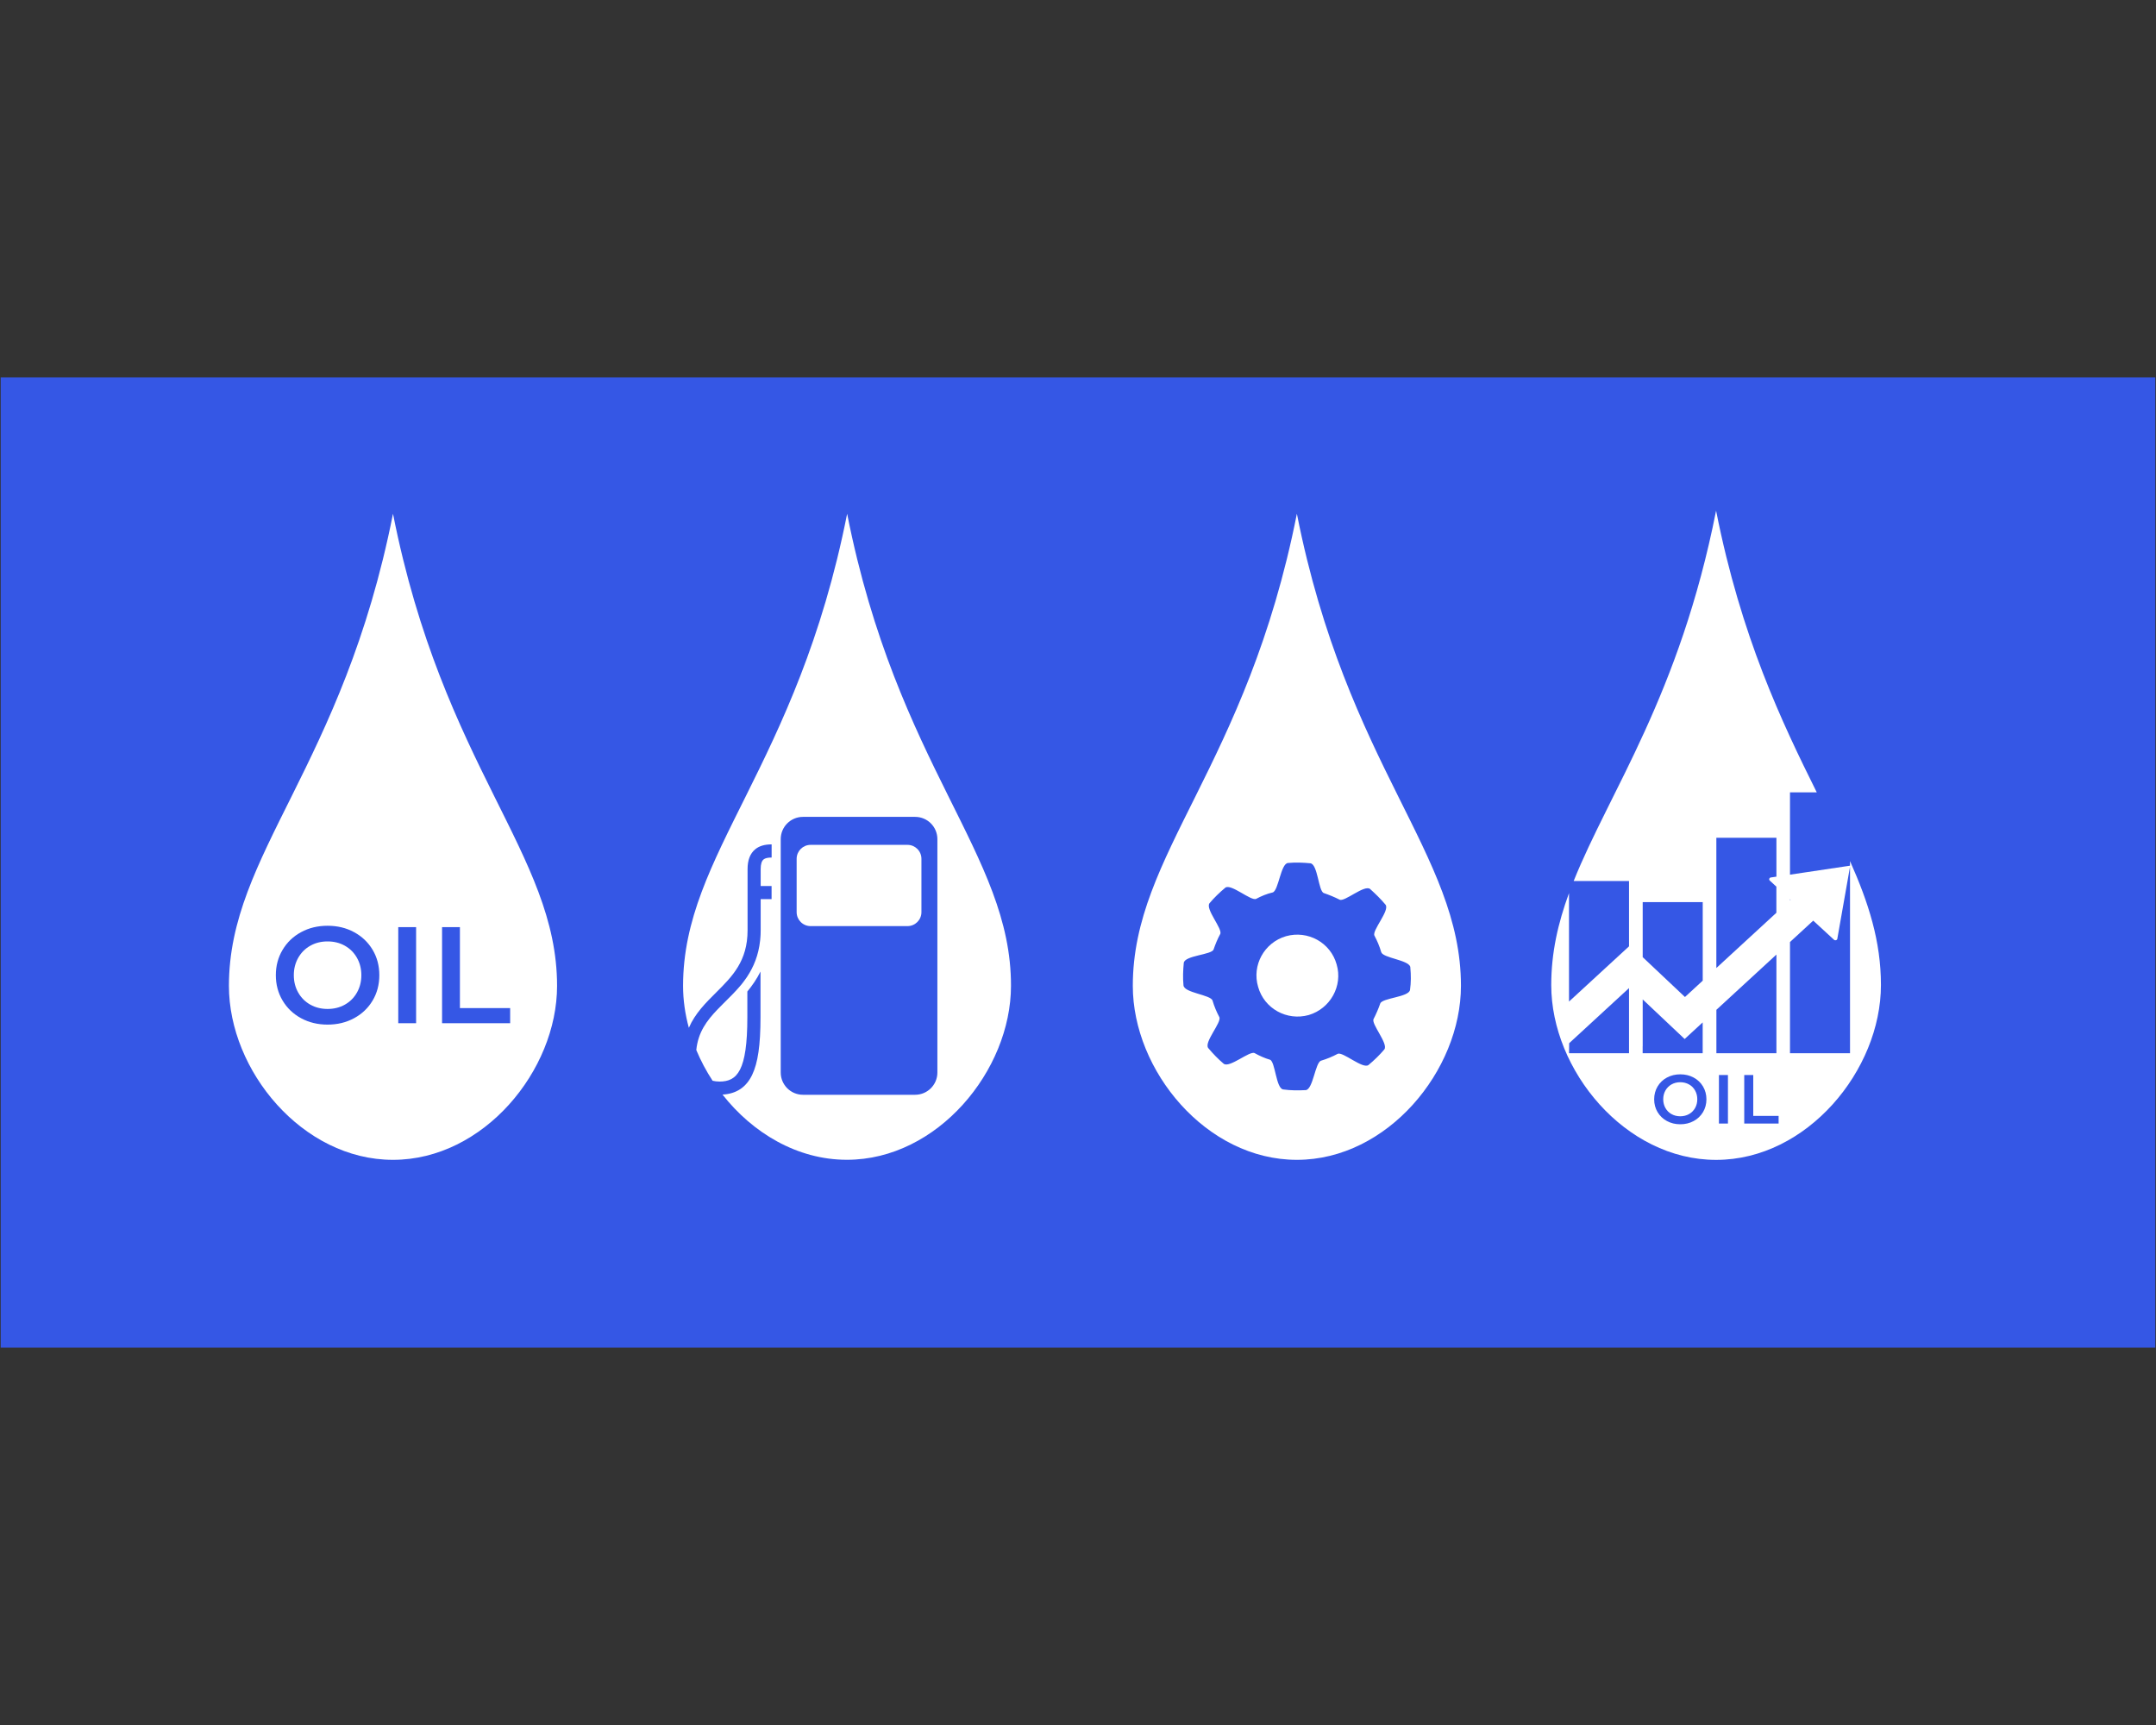 <?xml version="1.0" encoding="utf-8"?>
<!-- Generator: Adobe Illustrator 28.2.0, SVG Export Plug-In . SVG Version: 6.00 Build 0)  -->
<svg version="1.1" id="Layer_1" xmlns="http://www.w3.org/2000/svg" xmlns:xlink="http://www.w3.org/1999/xlink" x="0px" y="0px"
	 viewBox="0 0 500 400" style="enable-background:new 0 0 500 400;" xml:space="preserve">
<rect x="0" y="0" width="500" height="400" fill="#333333" stroke="none"/>
<style type="text/css">
	.st0{clip-path:url(#SVGID_00000142858542454148325280000014737557905189242000_);}
	.st1{fill:#3557E5;}
	.st2{fill:#FFFFFF;}
	.st3{fill:none;stroke:#3557E5;stroke-width:5.77;stroke-miterlimit:10;}
	.st4{fill:none;stroke:#FFFFFF;stroke-width:2.585;stroke-linejoin:round;stroke-miterlimit:10;}
	.st5{opacity:0.5;fill:#FFFFFF;}
	.st6{opacity:0.25;fill:#FFFFFF;}
	.st7{fill-rule:evenodd;clip-rule:evenodd;fill:#3557E5;}
	.st8{fill-rule:evenodd;clip-rule:evenodd;fill:#FFFFFF;}
	.st9{fill-rule:evenodd;clip-rule:evenodd;fill:#EBF2FF;}
	.st10{fill:none;stroke:#FCFCFC;stroke-width:5.193;stroke-miterlimit:10;}
	.st11{fill:none;stroke:#FFFFFF;stroke-width:2.082;stroke-miterlimit:10;}
	.st12{fill:#3557E5;stroke:#FFFFFF;stroke-width:1.562;stroke-linecap:round;stroke-linejoin:round;stroke-miterlimit:10;}
	.st13{fill:#FFFFFF;stroke:#FFFFFF;stroke-width:1.562;stroke-miterlimit:10;}
	.st14{fill:none;stroke:#FFFFFF;stroke-width:1.562;stroke-miterlimit:10;}
	.st15{fill:none;stroke:#FFFFFF;stroke-width:3.123;stroke-miterlimit:10;}
	.st16{fill:none;stroke:#FFFFFF;stroke-width:3.123;stroke-miterlimit:10;stroke-dasharray:3.097,6.194;}
	.st17{fill:#FCFCFC;}
	.st18{fill:#D1D3D4;}
	.st19{fill:#E6E7E8;}
	.st20{fill:#F1F2F2;}
	.st21{fill:#E2E3E3;}
</style>
<g>
	<rect x="0.16" y="87.5" class="st1" width="499.68" height="225"/>
	<g>
		<path class="st2" d="M79.98,219.3c-1.19-0.67-2.53-1-4.01-1c-1.49,0-2.82,0.33-4.01,1c-1.19,0.67-2.12,1.6-2.8,2.8
			c-0.68,1.2-1.02,2.54-1.02,4.03c0,1.49,0.34,2.83,1.02,4.03c0.68,1.2,1.61,2.13,2.8,2.8c1.19,0.67,2.53,1,4.01,1
			c1.49,0,2.82-0.33,4.01-1c1.19-0.67,2.12-1.6,2.8-2.8c0.68-1.2,1.02-2.54,1.02-4.03c0-1.49-0.34-2.83-1.02-4.03
			C82.1,220.9,81.17,219.97,79.98,219.3z"/>
		<path class="st2" d="M91.14,119.13c-11.62,58.73-38.05,78.81-38.05,109.48c0,19.64,17.03,40.34,38.05,40.34
			c21.01,0,38.05-20.71,38.05-40.34C129.19,198.04,102.76,177.86,91.14,119.13z M86.41,232.02c-1.04,1.74-2.47,3.1-4.3,4.09
			c-1.83,0.99-3.87,1.48-6.14,1.48c-2.27,0-4.32-0.49-6.14-1.48c-1.83-0.99-3.26-2.36-4.3-4.11c-1.04-1.75-1.56-3.71-1.56-5.87
			c0-2.16,0.52-4.12,1.56-5.87c1.04-1.75,2.47-3.12,4.3-4.11c1.82-0.99,3.87-1.48,6.14-1.48c2.27,0,4.32,0.49,6.14,1.48
			c1.83,0.99,3.26,2.35,4.3,4.09c1.04,1.74,1.56,3.7,1.56,5.89C87.97,228.31,87.45,230.28,86.41,232.02z M96.5,237.27h-4.14v-22.29
			h4.14V237.27z M102.52,237.27v-22.29h4.14v18.78h11.65v3.5H102.52z"/>
	</g>
	<g>
		<path class="st2" d="M391.7,251.46c-0.6-0.34-1.28-0.51-2.03-0.51c-0.75,0-1.43,0.17-2.03,0.51c-0.6,0.34-1.07,0.81-1.41,1.41
			c-0.34,0.61-0.51,1.28-0.51,2.03c0,0.75,0.17,1.43,0.51,2.03c0.34,0.61,0.81,1.08,1.41,1.41c0.6,0.34,1.28,0.51,2.03,0.51
			c0.75,0,1.43-0.17,2.03-0.51c0.6-0.34,1.07-0.81,1.41-1.41c0.34-0.61,0.51-1.28,0.51-2.03c0-0.75-0.17-1.43-0.51-2.03
			C392.77,252.26,392.3,251.79,391.7,251.46z"/>
		<path class="st2" d="M429.04,199.68v1.06l-13.92,2.08v-19.08h6.21c-8.07-16.23-17.54-35.99-23.35-65.32
			c-8.45,42.73-24.7,65.1-33.03,85.88h12.84v15.14l-13.92,12.81V207.1c-2.55,6.95-4.12,13.82-4.12,21.32
			c0,19.73,17.12,40.54,38.23,40.54c21.11,0,38.23-20.81,38.23-40.54C436.22,218.29,433.33,209.3,429.04,199.68z M377.8,244.22
			h-13.92l0.03-2.32l13.88-12.78V244.22z M380.96,209.19h13.92v18.21l-4.12,3.79l-9.8-9.24V209.19z M380.96,242.63v-10.88l9.73,9.18
			l4.18-3.85v5.56v1.59h-13.92V242.63z M394.95,257.88c-0.53,0.88-1.25,1.57-2.17,2.07c-0.92,0.5-1.96,0.75-3.1,0.75
			c-1.15,0-2.18-0.25-3.1-0.75c-0.92-0.5-1.65-1.19-2.17-2.07c-0.53-0.88-0.79-1.87-0.79-2.97c0-1.09,0.26-2.08,0.79-2.97
			c0.52-0.88,1.25-1.58,2.17-2.07c0.92-0.5,1.96-0.75,3.1-0.75c1.15,0,2.18,0.25,3.1,0.75c0.92,0.5,1.65,1.19,2.17,2.07
			c0.52,0.88,0.79,1.87,0.79,2.97C395.74,256.01,395.47,257,394.95,257.88z M415.13,208.52l0.13,0.12l-0.13,0.12V208.52z
			 M398.05,194.26h13.92v9.02l-1.21,0.18c-0.41,0-0.62,0.46-0.33,0.73l1.53,1.41v6.06l-13.92,12.81V194.26z M398.05,234.16
			l13.92-12.81v22.87h-13.92V234.16z M400.73,260.53h-2.09v-11.25h2.09V260.53z M412.48,260.53h-7.97v-11.25h2.09v9.48h5.88V260.53z
			 M429.04,244.22h-13.92v-25.78l5.39-4.96l4.81,4.43c0.29,0.27,0.79,0.08,0.79-0.3l2.93-16.62V244.22z"/>
	</g>
	<g>
		<path class="st2" d="M196.46,119.13c-11.62,58.73-38.05,78.81-38.05,109.48c0,3.25,0.47,6.52,1.34,9.72
			c1.46-3.35,3.91-5.78,6.3-8.16c3.77-3.75,7.32-7.29,7.32-14.46c0-4.96,0-13.17,0-14.21c0-2.06,0.6-3.6,1.78-4.57
			c0.93-0.76,2.17-1.13,3.8-1.13v3.05c-0.89,0-1.5,0.14-1.87,0.44c-0.44,0.36-0.67,1.11-0.67,2.21c0,0.41,0,1.95,0,3.96h2.53v3.04
			h-2.53c0,2.46,0,5.13,0,7.22c0,0.32-0.01,0.63-0.02,0.94c-0.01,0.22-0.02,0.45-0.04,0.66c0,0.02,0,0.05-0.01,0.07
			c-0.02,0.21-0.03,0.42-0.05,0.63c0,0.02-0.01,0.05-0.01,0.07c-0.37,3.44-1.51,6.12-3,8.38c-0.01,0.02-0.02,0.03-0.03,0.05
			c-0.09,0.13-0.18,0.26-0.27,0.39c-0.02,0.02-0.03,0.04-0.05,0.06c-0.09,0.12-0.17,0.25-0.26,0.37c-0.02,0.03-0.04,0.05-0.06,0.08
			c-0.09,0.12-0.17,0.23-0.26,0.35c-0.02,0.03-0.04,0.06-0.06,0.08c-0.09,0.11-0.17,0.22-0.26,0.33c-0.02,0.03-0.05,0.06-0.07,0.09
			c-0.09,0.11-0.17,0.21-0.26,0.31c-0.03,0.03-0.05,0.06-0.08,0.09c-0.09,0.1-0.17,0.2-0.26,0.3c-0.03,0.03-0.05,0.06-0.08,0.09
			c-0.09,0.1-0.17,0.2-0.26,0.29c-0.03,0.03-0.06,0.06-0.08,0.09c-0.09,0.1-0.17,0.19-0.26,0.29c-0.03,0.03-0.06,0.06-0.09,0.09
			c-0.09,0.09-0.17,0.19-0.26,0.28c-0.03,0.03-0.06,0.06-0.09,0.09c-0.09,0.09-0.17,0.18-0.26,0.28c-0.03,0.03-0.06,0.06-0.09,0.09
			c-0.09,0.09-0.18,0.18-0.27,0.28c-0.03,0.03-0.05,0.06-0.08,0.08c-0.09,0.09-0.19,0.19-0.28,0.28c-0.02,0.02-0.05,0.05-0.07,0.07
			c-0.1,0.1-0.19,0.19-0.29,0.29c-0.02,0.02-0.04,0.04-0.06,0.06c-0.1,0.1-0.2,0.21-0.31,0.31c-0.01,0.01-0.03,0.03-0.04,0.04
			c-0.12,0.11-0.23,0.23-0.34,0.34c-0.01,0.01-0.01,0.01-0.02,0.02c-0.13,0.13-0.26,0.26-0.38,0.38c-0.02,0.02-0.04,0.04-0.06,0.06
			c-0.43,0.43-0.84,0.85-1.25,1.27c0,0,0,0,0,0c-2.54,2.64-4.54,5.31-4.96,9.45c1.03,2.47,2.3,4.86,3.78,7.12
			c0.49,0.12,1.02,0.19,1.6,0.19c4.09,0,6.46-2.44,6.46-14.91v-5.97c1.12-1.36,2.18-2.88,3.05-4.63v10.6
			c0,6.46-0.6,10.57-1.93,13.35c-1.39,2.89-3.65,4.4-6.88,4.58c6.98,8.88,17.31,15.12,28.85,15.12c21.01,0,38.05-20.71,38.05-40.35
			C234.51,198.04,208.08,177.86,196.46,119.13z M217.39,248.7c0,2.85-2.31,5.16-5.16,5.16h-26.01c-2.85,0-5.16-2.31-5.16-5.16
			v-54.12c0-2.85,2.31-5.16,5.16-5.16h26.01c2.85,0,5.16,2.31,5.16,5.16V248.7z"/>
		<path class="st2" d="M210.46,195.91h-22.48c-1.78,0-3.23,1.45-3.23,3.23v12.38c0,1.78,1.45,3.23,3.23,3.23h22.48
			c1.78,0,3.23-1.45,3.23-3.23v-12.38C213.69,197.36,212.25,195.91,210.46,195.91z"/>
	</g>
	<g>
		<path class="st2" d="M298.24,217.09c-5.06,1.48-7.95,6.75-6.47,11.74c1.41,5.06,6.68,7.95,11.74,6.54
			c4.99-1.48,7.95-6.75,6.47-11.74C308.57,218.56,303.3,215.67,298.24,217.09z"/>
		<path class="st2" d="M300.76,119.13c-11.62,58.73-38.05,78.81-38.05,109.48c0,19.64,17.03,40.34,38.05,40.34
			c21.01,0,38.05-20.71,38.05-40.35C338.81,198.04,312.38,177.86,300.76,119.13z M320.09,232.71c-0.43,1.24-0.94,2.4-1.53,3.56
			c-0.68,1.09,3.53,5.83,2.46,7.1c-1.07,1.27-2.31,2.47-3.64,3.58c-1.33,1.04-6-3.19-7.18-2.57c-1.19,0.63-2.46,1.17-3.82,1.57
			c-1.36,0.39-1.86,6.66-3.56,6.83c-1.78,0.09-3.48,0.09-5.2-0.15c-1.71-0.16-1.86-6.48-3.1-6.9c-1.23-0.35-2.48-0.93-3.56-1.53
			c-1.16-0.59-5.83,3.53-7.18,2.46c-1.27-1.07-2.47-2.31-3.58-3.64c-1.04-1.33,3.19-6,2.57-7.18c-0.63-1.19-1.17-2.46-1.57-3.82
			c-0.39-1.36-6.66-1.78-6.74-3.56c-0.17-1.78-0.09-3.48,0.07-5.19c0.24-1.72,6.48-1.86,6.91-3.1c0.43-1.24,0.93-2.48,1.53-3.56
			c0.67-1.17-3.53-5.83-2.46-7.18c1.07-1.27,2.31-2.47,3.64-3.58c1.33-1.04,6,3.19,7.18,2.57c1.19-0.63,2.46-1.17,3.82-1.48
			c1.36-0.39,1.86-6.74,3.56-6.83c1.78-0.17,3.48-0.09,5.19,0.07c1.72,0.24,1.86,6.48,3.1,6.9c1.24,0.43,2.48,0.93,3.64,1.52
			c1.09,0.68,5.75-3.53,7.1-2.46c1.27,1.15,2.47,2.31,3.58,3.64c1.04,1.33-3.19,6-2.57,7.18c0.63,1.19,1.18,2.46,1.57,3.82
			c0.39,1.36,6.25,1.8,6.74,3.4c0,0.08,0.01,0.16,0.01,0.16c0.17,1.78,0.17,3.48-0.07,5.19
			C326.75,231.24,320.51,231.39,320.09,232.71z"/>
	</g>
</g>
</svg>
